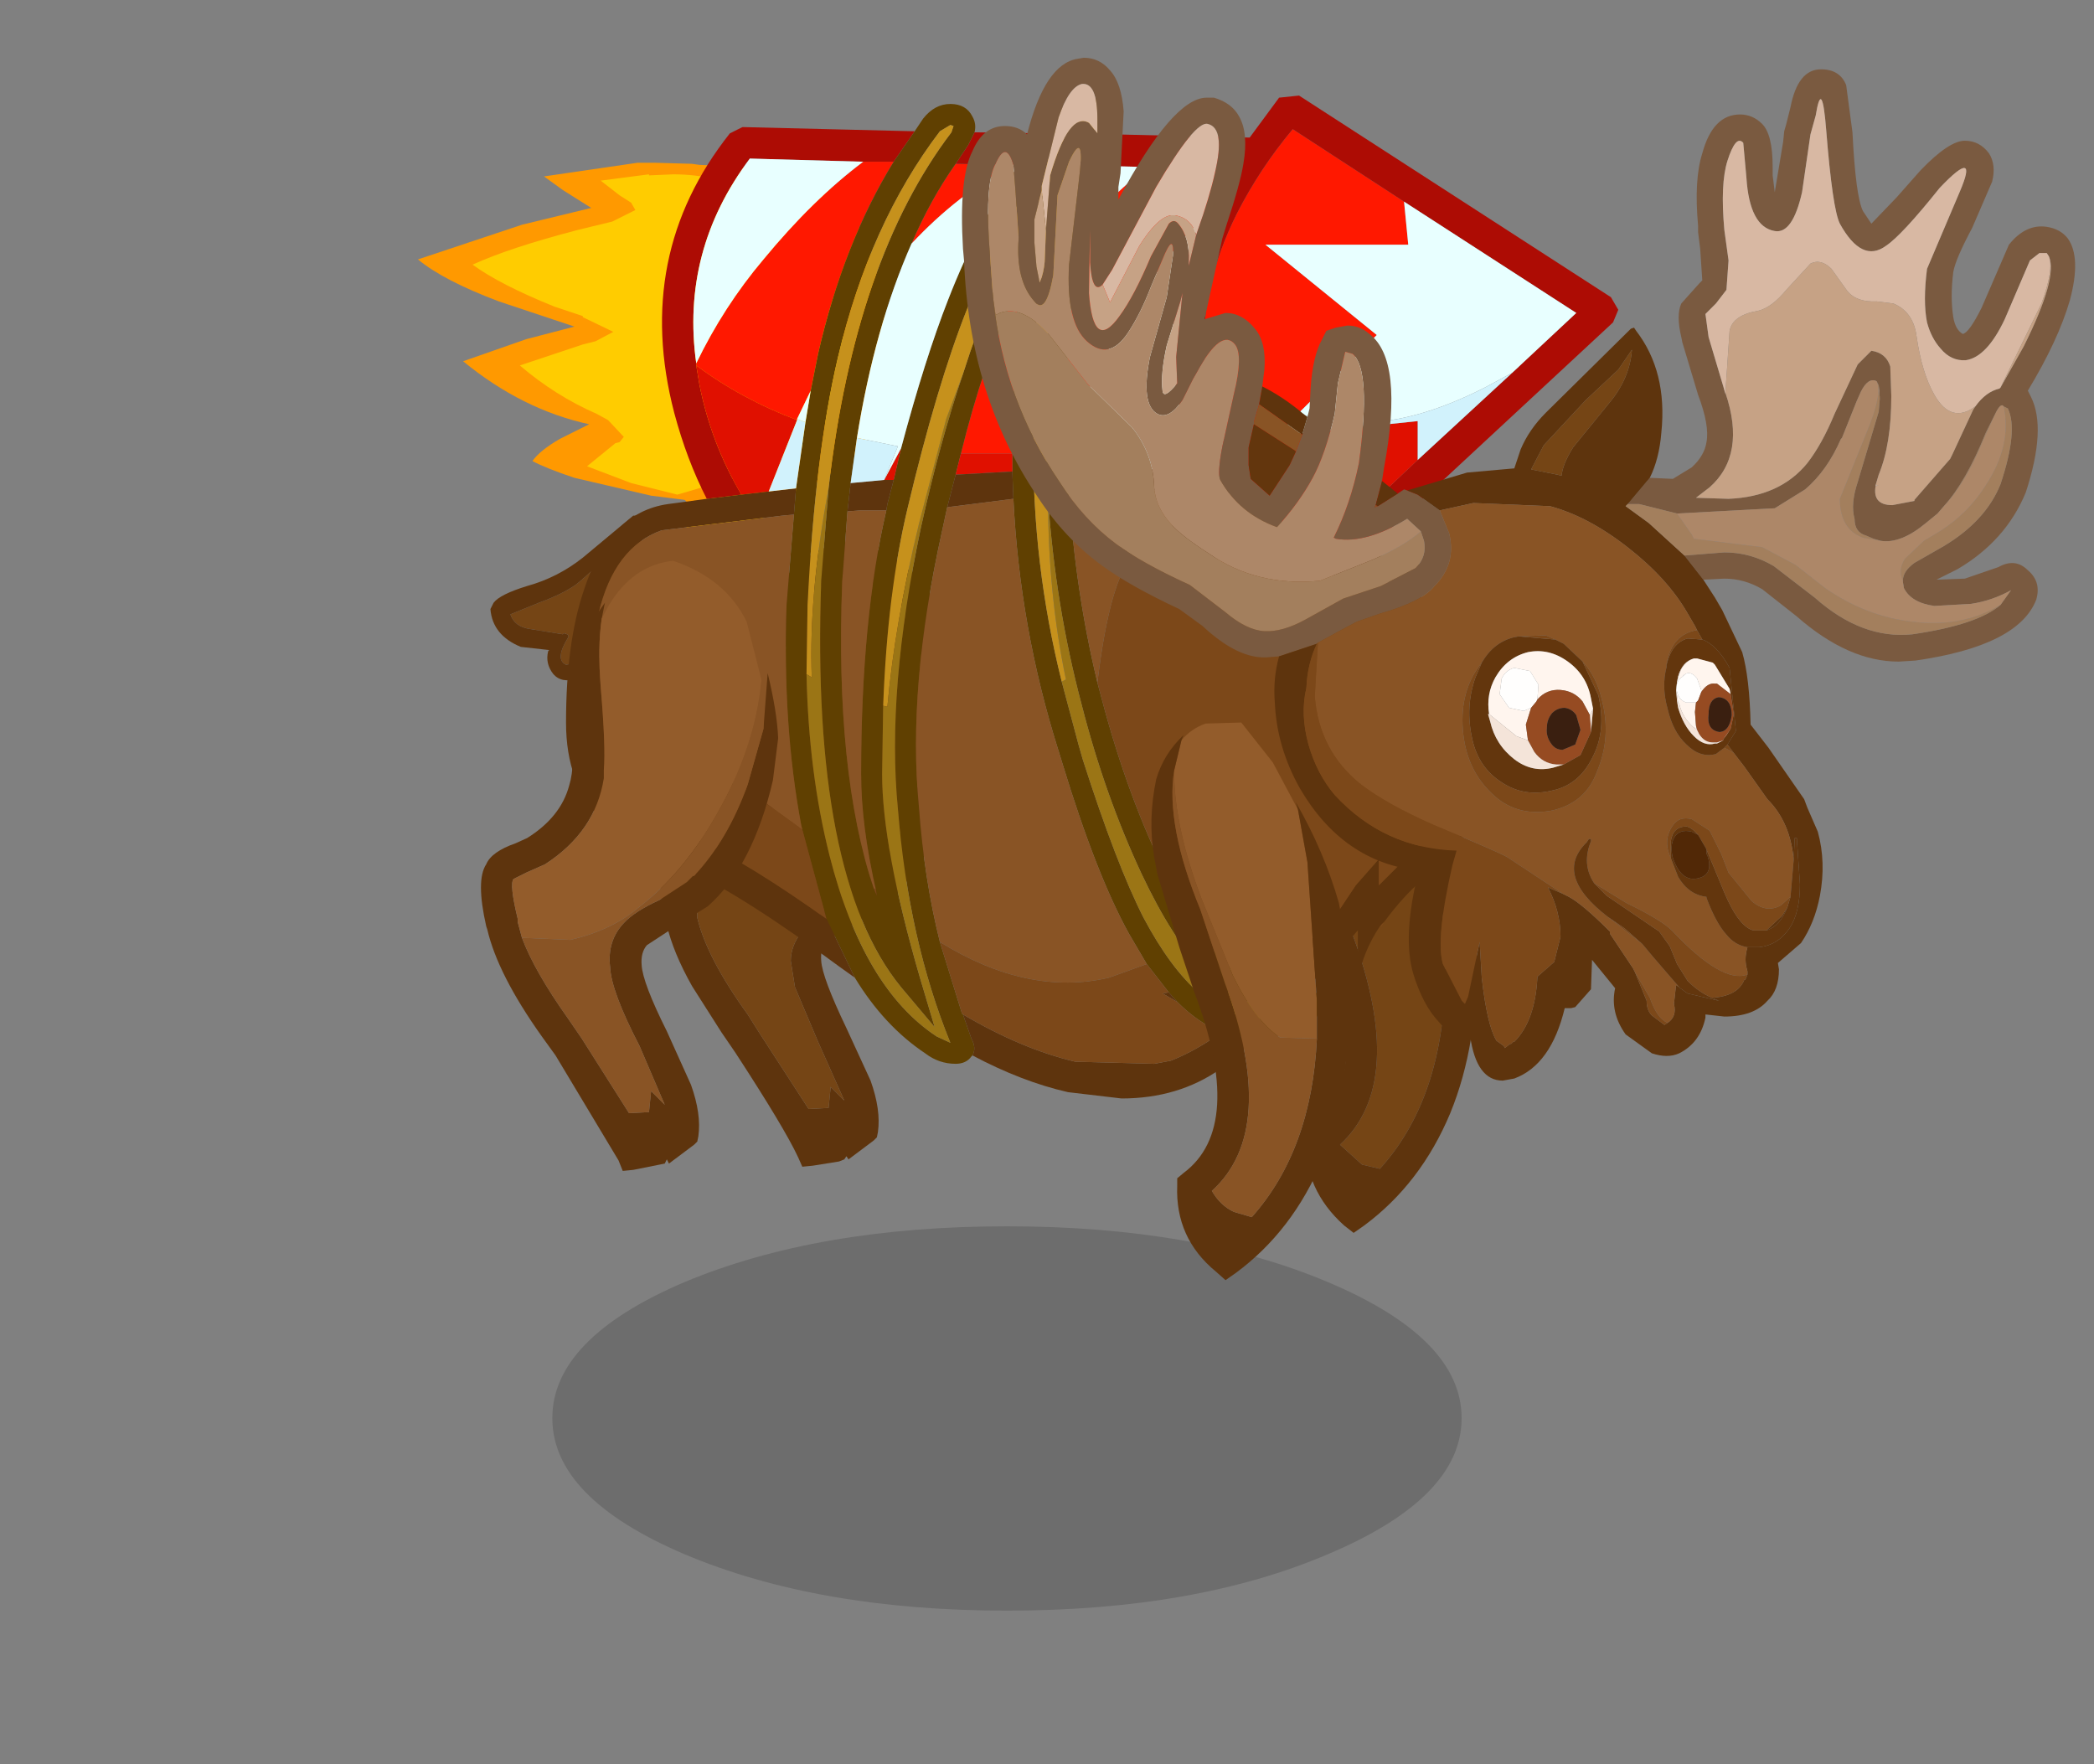 <?xml version="1.0" encoding="UTF-8" standalone="no"?>
<svg xmlns:xlink="http://www.w3.org/1999/xlink" height="84.0px" width="99.7px" xmlns="http://www.w3.org/2000/svg">
  <rect width="100%" height="100%" fill="#808080" stroke="none"/>
  <g transform="matrix(1, 0, 0, 1, 49.85, 67.65)">
    <use height="77.3" transform="matrix(1.0, 0.0, 0.0, 1.0, -34.7, -67.65)" width="84.55" xlink:href="#sprite0"/>
  </g>
  <defs>
    <g id="sprite0" transform="matrix(1, 0, 0, 1, 34.7, 67.65)">
      <use height="30.65" transform="matrix(1.498, 0.0, 0.0, 0.597, -23.552, -9.263)" width="28.9" xlink:href="#sprite1"/>
      <use height="61.55" transform="matrix(1.0, 0.0, 0.0, 1.0, -34.7, -67.65)" width="84.55" xlink:href="#sprite2"/>
    </g>
    <g id="sprite1" transform="matrix(1, 0, 0, 1, 14.45, 15.35)">
      <use height="30.65" transform="matrix(1.0, 0.0, 0.0, 1.0, -14.45, -15.35)" width="28.9" xlink:href="#shape0"/>
    </g>
    <g id="shape0" transform="matrix(1, 0, 0, 1, 14.45, 15.35)">
      <path d="M10.2 -10.9 Q14.45 -6.4 14.45 -0.05 14.45 6.3 10.2 10.8 6.0 15.3 0.0 15.3 -6.0 15.3 -10.25 10.8 -14.45 6.3 -14.45 -0.05 -14.45 -6.4 -10.25 -10.9 -6.0 -15.35 0.0 -15.35 6.0 -15.35 10.2 -10.9" fill="#000000" fill-opacity="0.149" fill-rule="evenodd" stroke="none"/>
    </g>
    <g id="sprite2" transform="matrix(1, 0, 0, 1, 46.1, 32.1)">
      <use height="18.05" transform="matrix(1.0, 0.0, 0.0, 1.0, -41.35, -24.45)" width="22.35" xlink:href="#shape1"/>
      <use height="26.65" transform="matrix(1.0, 0.0, 0.0, 1.0, 0.3, -0.05)" width="8.75" xlink:href="#sprite3"/>
      <use height="29.8" transform="matrix(1.0, 0.0, 0.0, 1.0, -29.8, -6.35)" width="14.2" xlink:href="#sprite4"/>
      <use height="7.9" transform="matrix(1.0, 0.0, 0.0, 1.0, -37.9, -7.6)" width="8.05" xlink:href="#sprite5"/>
      <use height="47.9" transform="matrix(1.0, 0.0, 0.0, 1.0, -34.3, -27.7)" width="50.1" xlink:href="#sprite6"/>
      <use height="26.65" transform="matrix(1.0, 0.0, 0.0, 1.0, -6.45, 2.2)" width="9.4" xlink:href="#sprite7"/>
      <use height="29.05" transform="matrix(1.0, 0.0, 0.0, 1.0, -38.35, -5.4)" width="14.15" xlink:href="#sprite8"/>
      <use height="48.7" transform="matrix(1.0, 0.0, 0.0, 1.0, -15.45, -29.35)" width="53.0" xlink:href="#sprite9"/>
    </g>
    <g id="shape1" transform="matrix(1, 0, 0, 1, 41.35, 24.45)">
      <path d="M-28.3 -24.3 L-27.95 -24.25 -26.0 -24.15 -25.15 -24.1 -24.75 -24.0 Q-21.5 -24.3 -20.0 -20.55 -19.0 -18.1 -19.0 -15.0 L-19.2 -13.0 -20.0 -11.05 -20.7 -10.25 -21.75 -9.5 Q-22.25 -9.15 -22.9 -8.85 L-23.75 -8.6 -24.9 -8.6 -26.15 -8.35 -28.55 -8.2 -28.65 -8.3 -30.25 -8.5 -33.9 -9.35 Q-35.25 -9.8 -35.9 -10.15 -35.55 -10.65 -34.6 -11.2 L-33.2 -11.9 Q-36.4 -12.6 -39.2 -14.9 L-36.2 -15.95 -33.9 -16.55 -37.5 -17.75 Q-40.15 -18.75 -41.35 -19.75 L-36.4 -21.4 -33.1 -22.2 -34.45 -23.05 -35.35 -23.7 -30.9 -24.35 -30.05 -24.35 -28.3 -24.3" fill="#ff9900" fill-rule="evenodd" stroke="none"/>
      <path d="M-22.65 -20.05 Q-21.05 -17.45 -21.05 -15.2 -21.05 -12.6 -22.8 -11.05 -23.6 -10.35 -25.25 -9.65 L-29.0 -8.55 -31.2 -9.1 -33.3 -9.9 -31.95 -11.0 -31.75 -11.05 -31.55 -11.3 -32.3 -12.1 -32.85 -12.4 Q-34.8 -13.25 -36.5 -14.7 L-33.5 -15.7 -32.9 -15.85 -32.05 -16.3 -33.5 -17.0 -33.5 -17.05 -34.85 -17.5 Q-37.45 -18.55 -38.75 -19.5 -37.0 -20.3 -33.75 -21.15 L-32.1 -21.55 -31.8 -21.7 -31.0 -22.1 -31.2 -22.45 -31.75 -22.8 -32.65 -23.5 -30.35 -23.8 -30.35 -23.75 -29.2 -23.8 Q-24.95 -23.8 -22.65 -20.05" fill="#ffcc00" fill-rule="evenodd" stroke="none"/>
      <path d="M-25.0 -8.1 L-24.9 -7.6 -24.4 -7.7 -24.35 -7.65 -26.5 -6.85 -28.65 -6.4 -29.0 -6.45 -29.0 -6.6 -29.3 -6.55 -29.0 -6.75 -27.85 -7.4 -26.3 -8.05 -25.9 -8.1 -25.5 -8.15 -25.35 -8.15 -25.2 -8.1 -25.0 -8.1" fill="#ffcc00" fill-rule="evenodd" stroke="none"/>
    </g>
    <g id="sprite3" transform="matrix(1, 0, 0, 1, 4.35, 13.3)">
      <use height="26.65" transform="matrix(1.0, 0.0, 0.0, 1.0, -4.35, -13.3)" width="8.75" xlink:href="#shape2"/>
    </g>
    <g id="shape2" transform="matrix(1, 0, 0, 1, 4.35, 13.3)">
      <path d="M-2.4 -1.1 L-3.35 -3.9 -4.2 -7.35 Q-4.95 -12.2 -2.4 -13.15 L-0.7 -13.2 0.75 -11.3 Q1.85 -9.75 2.55 -7.3 L2.75 -6.6 3.1 -5.05 2.45 -4.35 Q2.85 -2.3 2.9 0.1 3.1 6.65 -0.2 10.3 L-1.05 10.1 -2.1 9.15 Q1.1 6.2 -1.5 -0.85 L-1.7 -1.4 -2.4 -1.1" fill="#754515" fill-rule="evenodd" stroke="none"/>
      <path d="M-2.4 -1.1 L-1.7 -1.4 -1.5 -0.85 Q1.1 6.2 -2.1 9.15 L-1.05 10.1 -0.2 10.3 Q3.1 6.65 2.9 0.1 2.85 -2.3 2.45 -4.35 L3.1 -5.05 3.7 -5.7 Q4.35 -2.95 4.4 0.05 4.5 4.35 3.15 7.65 1.75 11.0 -0.95 13.0 L-1.45 13.35 -1.9 13.0 Q-3.8 11.3 -3.75 8.85 L-3.75 8.5 -3.45 8.3 Q-0.45 6.05 -2.95 -0.35 L-3.05 -0.8 -2.4 -1.1" fill="#5e340d" fill-rule="evenodd" stroke="none"/>
    </g>
    <g id="sprite4" transform="matrix(1, 0, 0, 1, 7.1, 14.9)">
      <use height="29.8" transform="matrix(1.0, 0.0, 0.0, 1.0, -7.1, -14.9)" width="14.2" xlink:href="#shape3"/>
    </g>
    <g id="shape3" transform="matrix(1, 0, 0, 1, 7.1, 14.9)">
      <path d="M2.3 -14.85 Q5.1 -13.9 6.25 -11.5 7.05 -9.75 7.1 -6.6 L6.8 -3.7 Q5.85 0.4 3.7 2.3 L2.1 3.35 0.8 4.15 Q0.5 4.5 0.55 5.1 0.6 5.9 1.75 8.3 L2.9 10.8 Q3.4 12.2 3.25 13.25 L3.2 13.5 3.05 13.65 1.85 14.55 1.75 14.4 1.65 14.55 1.4 14.65 0.15 14.85 -0.35 14.9 -0.55 14.45 Q-1.2 13.05 -3.55 9.45 L-4.2 8.5 -5.6 6.3 Q-6.5 4.7 -6.8 3.4 L-6.85 3.25 Q-7.35 1.1 -6.9 0.3 L-5.6 -0.65 -5.45 -0.7 -4.9 -0.95 Q-3.3 -1.95 -2.9 -3.45 -2.6 -4.4 -2.75 -6.6 L-2.8 -8.3 Q-2.8 -10.55 -1.65 -12.45 -0.25 -14.7 2.0 -14.85 L2.15 -14.9 2.3 -14.85 M5.6 -6.55 Q5.55 -9.4 4.9 -10.85 4.05 -12.6 1.95 -13.35 0.45 -13.15 -0.5 -11.4 -1.3 -9.95 -1.3 -8.3 L-1.25 -6.7 Q-1.1 -4.15 -1.45 -2.95 -2.0 -1.0 -4.05 0.3 L-5.55 1.0 -5.35 2.9 -5.35 3.05 Q-4.9 4.95 -2.95 7.65 L-2.35 8.6 -0.05 12.15 0.9 12.1 1.0 11.1 1.65 11.75 0.4 8.95 -0.7 6.35 -0.9 5.1 Q-0.9 3.65 1.25 2.35 3.0 1.3 3.65 0.1 4.75 -1.5 5.35 -4.0 L5.6 -6.55" fill="#5e340d" fill-rule="evenodd" stroke="none"/>
      <path d="M5.6 -6.55 L5.35 -4.0 Q4.75 -1.5 3.65 0.1 3.0 1.3 1.25 2.35 -0.9 3.65 -0.9 5.1 L-0.7 6.35 0.4 8.95 1.65 11.75 1.0 11.1 0.9 12.1 -0.05 12.15 -2.35 8.6 -2.95 7.65 Q-4.9 4.95 -5.35 3.05 L-5.35 2.9 -5.55 1.0 -4.05 0.3 Q-2.0 -1.0 -1.45 -2.95 -1.1 -4.15 -1.25 -6.7 L-1.3 -8.3 Q-1.3 -9.95 -0.5 -11.4 0.45 -13.15 1.95 -13.35 4.05 -12.6 4.9 -10.85 5.55 -9.4 5.6 -6.55" fill="#754515" fill-rule="evenodd" stroke="none"/>
    </g>
    <g id="sprite5" transform="matrix(1, 0, 0, 1, 4.0, 3.95)">
      <use height="7.9" transform="matrix(1.0, 0.0, 0.0, 1.0, -4.0, -3.95)" width="8.05" xlink:href="#shape4"/>
    </g>
    <g id="shape4" transform="matrix(1, 0, 0, 1, 4.0, 3.95)">
      <path d="M0.8 2.9 L0.7 2.85 0.15 3.1 -0.4 3.2 Q-0.95 2.95 -0.3 1.9 -0.25 1.8 -0.35 1.75 L-0.5 1.7 -0.55 1.75 -2.1 1.5 Q-2.85 1.4 -3.05 0.8 L-1.7 0.25 Q-0.6 -0.15 0.05 -0.6 0.65 -1.05 3.25 -3.6 L4.05 -3.65 3.2 -2.8 Q3.2 -0.6 1.55 1.85 L0.8 2.9" fill="#754515" fill-rule="evenodd" stroke="none"/>
      <path d="M0.8 2.9 L0.9 3.0 Q0.9 3.65 0.15 3.85 -0.6 4.1 -1.0 3.65 -1.4 3.15 -1.25 2.55 L-1.2 2.5 -2.55 2.35 Q-3.9 1.8 -4.0 0.55 L-3.85 0.25 Q-3.55 -0.15 -2.25 -0.55 -0.8 -0.95 0.4 -1.9 L1.6 -2.9 2.8 -3.9 2.95 -3.9 2.95 -3.75 2.8 -3.45 3.25 -3.75 3.3 -3.7 3.25 -3.6 Q0.65 -1.05 0.05 -0.6 -0.6 -0.15 -1.7 0.25 L-3.05 0.8 Q-2.85 1.4 -2.1 1.5 L-0.55 1.75 -0.5 1.7 -0.35 1.75 Q-0.25 1.8 -0.3 1.9 -0.95 2.95 -0.4 3.2 L0.15 3.1 0.7 2.85 0.8 2.9" fill="#5e340d" fill-rule="evenodd" stroke="none"/>
    </g>
    <g id="sprite6" transform="matrix(1, 0, 0, 1, 25.05, 23.95)">
      <use height="47.9" transform="matrix(1.0, 0.0, 0.0, 1.0, -25.05, -23.95)" width="50.1" xlink:href="#shape5"/>
    </g>
    <g id="shape5" transform="matrix(1, 0, 0, 1, 25.05, 23.95)">
      <path d="M14.85 -18.75 L15.05 -16.7 8.25 -16.7 13.55 -12.4 9.8 -8.65 Q7.35 -9.25 5.4 -10.9 L5.35 -11.4 Q5.15 -14.7 6.9 -18.2 8.0 -20.35 9.55 -22.2 L14.85 -18.75 M2.55 -20.4 L6.45 -20.3 6.15 -19.95 5.15 -17.85 Q2.8 -15.45 0.55 -11.3 L-1.25 -7.5 -1.25 -7.85 Q-1.3 -13.4 -0.3 -17.8 L2.55 -20.4 M-6.5 -20.55 L-3.8 -20.5 Q-6.4 -19.1 -8.6 -16.75 -7.7 -18.85 -6.5 -20.55 M-3.8 -14.05 L-3.7 -14.2 -3.55 -14.3 -3.8 -8.55 -3.8 -7.3 -3.8 -6.75 -6.25 -6.75 Q-5.2 -11.0 -3.8 -14.05 M-18.85 -11.05 Q-17.55 -13.75 -15.65 -16.0 -13.3 -18.85 -10.9 -20.65 L-9.45 -20.65 Q-11.85 -16.75 -13.05 -11.5 L-13.4 -9.75 -14.05 -8.4 -14.05 -8.35 Q-16.7 -9.35 -18.85 -10.95 L-18.85 -11.05" fill="#ff1800" fill-rule="evenodd" stroke="none"/>
      <path d="M20.0 -10.6 L23.05 -13.45 14.85 -18.75 9.55 -22.2 Q8.0 -20.35 6.9 -18.2 5.15 -14.7 5.35 -11.4 L5.4 -10.9 Q5.65 -7.9 7.6 -5.2 L6.9 -5.5 5.4 -5.85 4.45 -8.0 4.25 -8.65 Q3.9 -9.95 3.85 -11.3 3.7 -14.6 5.15 -17.85 L6.15 -19.95 6.45 -20.3 2.55 -20.4 0.45 -20.45 0.6 -20.95 0.75 -21.15 1.15 -21.95 7.5 -21.8 8.9 -23.7 9.85 -23.8 24.7 -14.2 25.05 -13.6 24.8 -13.0 12.9 -1.95 12.8 -1.95 11.45 -2.3 11.15 -2.35 15.5 -6.45 20.0 -10.6 M-18.35 -4.6 Q-19.3 -6.45 -19.9 -8.7 -21.85 -16.2 -17.25 -22.0 L-16.65 -22.3 -8.45 -22.1 -9.45 -20.65 -10.9 -20.65 -16.3 -20.8 Q-19.6 -16.4 -18.85 -11.05 L-18.85 -10.95 -18.7 -10.05 Q-18.15 -7.25 -16.7 -4.8 L-18.35 -4.6 M-5.6 -22.05 L-2.4 -22.0 -3.5 -20.5 -3.8 -20.5 -6.5 -20.55 -5.9 -21.45 -5.6 -22.05 M6.45 -4.85 L7.1 -4.8 8.0 -4.65 8.75 -3.75 6.65 -4.8 6.45 -4.85 M9.1 -3.35 L9.75 -2.7 9.15 -2.8 9.1 -3.35" fill="#ad0c04" fill-rule="evenodd" stroke="none"/>
      <path d="M10.4 18.45 L10.8 19.15 Q11.0 20.3 9.85 20.75 L8.0 21.15 7.75 21.15 6.15 20.8 Q5.05 20.35 4.05 19.35 L3.65 18.9 2.6 17.55 1.75 16.1 Q0.2 13.3 -1.4 8.05 L-1.6 7.4 Q-3.45 1.55 -3.75 -4.6 L-3.8 -5.9 -3.8 -6.75 -3.8 -7.3 -3.8 -8.55 -3.55 -14.3 -3.55 -14.65 -3.8 -14.05 Q-5.2 -11.0 -6.25 -6.75 L-6.5 -5.75 -6.9 -4.2 -7.15 -3.05 Q-8.8 4.4 -8.25 10.05 -8.0 13.5 -7.25 16.5 L-6.2 19.9 -6.15 19.95 -5.75 21.1 Q-5.5 21.55 -5.7 21.9 L-5.75 21.95 Q-6.0 22.3 -6.5 22.3 -7.3 22.3 -7.95 21.8 -9.9 20.5 -11.3 18.2 L-12.65 15.4 -13.8 11.15 -13.85 10.95 Q-14.75 6.15 -14.55 0.45 L-14.2 -3.85 -14.1 -5.1 -13.65 -8.25 -13.4 -9.75 -13.05 -11.5 Q-11.85 -16.75 -9.45 -20.65 L-8.45 -22.1 -8.05 -22.7 Q-7.5 -23.4 -6.75 -23.4 -6.0 -23.4 -5.7 -22.8 -5.5 -22.45 -5.6 -22.05 L-5.9 -21.45 -6.5 -20.55 Q-7.7 -18.85 -8.6 -16.75 -10.35 -12.8 -11.2 -7.5 L-11.5 -5.35 -11.65 -4.0 -11.9 -0.65 Q-12.25 8.4 -10.4 13.95 L-10.25 14.3 -10.3 14.0 Q-11.0 10.95 -11.0 8.5 -11.0 1.1 -9.8 -4.05 L-9.75 -4.35 -9.45 -5.5 -9.1 -7.0 Q-7.95 -11.3 -6.85 -14.1 -5.45 -17.7 -3.5 -20.5 L-2.4 -22.0 -1.4 -23.25 Q-0.75 -23.9 0.05 -23.65 0.65 -23.65 0.95 -23.25 1.2 -22.85 1.1 -22.45 L1.15 -21.95 0.75 -21.15 0.6 -20.95 0.45 -20.45 Q0.0 -19.2 -0.3 -17.8 -1.3 -13.4 -1.25 -7.85 L-1.25 -7.5 -1.2 -7.1 -1.15 -6.05 -1.1 -4.9 Q-0.8 -0.2 0.25 4.15 L0.45 4.9 Q1.7 9.65 3.6 13.45 5.05 16.35 6.45 17.6 L7.5 18.3 8.4 18.5 9.2 18.3 10.25 18.35 10.4 18.45 M-2.1 -4.6 L-2.25 -7.9 Q-2.35 -15.75 -0.3 -21.35 L-0.25 -21.55 0.05 -21.85 0.15 -22.3 0.1 -22.45 0.15 -22.55 -0.05 -22.55 -0.2 -22.7 -0.35 -22.7 -0.65 -22.55 Q-3.85 -19.0 -5.95 -13.65 -7.4 -10.0 -8.8 -4.1 -9.75 -0.1 -9.95 5.25 L-10.0 8.5 Q-10.0 12.0 -8.2 18.2 L-7.5 20.55 -9.1 18.65 Q-13.4 13.4 -12.9 -0.7 L-12.55 -5.1 Q-11.3 -16.0 -6.7 -22.05 L-6.6 -22.35 -6.75 -22.4 -7.25 -22.1 Q-10.6 -17.7 -12.1 -11.35 -13.2 -6.7 -13.55 0.45 L-13.6 3.75 Q-13.5 8.45 -12.5 12.4 -10.9 18.7 -7.4 21.0 L-6.75 21.3 Q-8.75 16.4 -9.25 10.15 -9.8 4.55 -8.15 -3.25 -7.25 -7.3 -6.15 -10.55 -4.8 -14.8 -3.1 -17.75 L-1.6 -20.4 -2.2 -17.4 Q-2.7 -14.9 -2.8 -8.55 L-2.8 -7.3 Q-2.85 -1.5 -1.45 4.1 L-0.65 7.1 -0.45 7.8 Q1.15 12.8 2.45 15.35 5.0 20.15 8.0 20.15 L9.5 19.85 Q9.85 19.7 9.85 19.35 9.8 19.15 9.6 19.25 L8.4 19.5 Q5.3 19.5 2.35 13.25 0.6 9.5 -0.5 5.2 -1.75 0.5 -2.1 -4.6" fill="#604001" fill-rule="evenodd" stroke="none"/>
      <path d="M-9.95 5.25 Q-9.75 -0.1 -8.8 -4.1 -7.4 -10.0 -5.95 -13.65 -3.85 -19.0 -0.65 -22.55 L-0.35 -22.7 -0.2 -22.7 -0.05 -22.55 0.15 -22.55 0.1 -22.45 0.15 -22.3 0.05 -21.85 -0.25 -21.55 -0.3 -21.35 Q-2.35 -15.75 -2.25 -7.9 L-2.1 -4.6 Q-2.1 -0.05 -1.25 4.0 L-1.45 4.1 Q-2.85 -1.5 -2.8 -7.3 L-2.8 -8.55 Q-2.7 -14.9 -2.2 -17.4 L-1.6 -20.4 -3.1 -17.75 Q-4.8 -14.8 -6.15 -10.55 L-6.95 -8.4 -8.25 -3.4 Q-9.4 1.35 -9.75 5.3 L-9.95 5.25 M-13.6 3.75 L-13.55 0.45 Q-13.2 -6.7 -12.1 -11.35 -10.6 -17.7 -7.25 -22.1 L-6.75 -22.4 -6.6 -22.35 -6.7 -22.05 Q-11.3 -16.0 -12.55 -5.1 -13.5 -0.05 -13.35 3.9 L-13.6 3.75" fill="#c6911c" fill-rule="evenodd" stroke="none"/>
      <path d="M9.8 -8.65 L9.75 -8.6 8.75 -7.6 15.5 -8.3 15.5 -6.45 11.15 -2.35 9.75 -2.7 9.1 -3.35 9.05 -3.5 8.9 -3.6 8.75 -3.75 8.0 -4.65 9.5 -4.05 9.55 -4.1 7.6 -5.2 Q5.65 -7.9 5.4 -10.9 7.35 -9.25 9.8 -8.65 M4.45 -8.0 L5.4 -5.85 3.8 -6.0 4.45 -8.0 M-9.9 -5.5 L-9.1 -7.0 -9.45 -5.5 -9.9 -5.5 M-6.25 -6.75 L-3.8 -6.75 -3.8 -5.9 -6.5 -5.75 -6.25 -6.75 M-18.85 -10.95 Q-16.7 -9.35 -14.05 -8.35 L-15.4 -4.95 -16.7 -4.8 Q-18.15 -7.25 -18.7 -10.05 L-18.85 -10.95" fill="#e01000" fill-rule="evenodd" stroke="none"/>
      <path d="M12.9 -1.95 L13.7 -1.9 15.9 -1.4 15.55 -0.75 15.5 -0.65 Q13.4 -0.4 8.95 -1.5 L2.4 -2.05 2.0 -1.95 0.7 -1.35 Q1.1 -2.25 1.65 -2.6 3.05 -3.6 6.05 -3.35 L6.25 -3.35 9.15 -2.8 9.75 -2.7 11.15 -2.35 11.45 -2.3 12.8 -1.95 12.9 -1.95 M17.5 11.55 Q17.8 11.6 18.05 11.8 L17.65 12.3 17.6 12.35 17.35 12.65 Q15.75 13.05 13.9 15.55 L13.75 15.7 13.7 15.75 Q12.9 16.95 12.65 18.3 L12.65 15.95 12.6 16.0 10.8 18.1 10.4 18.45 10.25 18.35 9.2 18.3 8.4 18.5 7.5 18.3 6.45 17.6 7.2 17.0 Q8.9 15.6 10.15 13.65 L9.35 17.05 9.3 17.5 11.65 15.15 12.55 13.8 13.65 12.55 13.65 13.8 15.1 12.35 Q15.9 11.65 16.5 11.5 L17.5 11.55 M7.75 21.15 L6.1 22.55 Q4.1 23.95 1.4 23.95 L-1.15 23.65 Q-3.35 23.15 -5.7 21.9 -5.5 21.55 -5.75 21.1 L-6.15 19.95 Q-3.35 21.6 -0.8 22.2 L2.95 22.3 3.75 22.15 Q5.0 21.65 6.15 20.8 L7.75 21.15 M-11.3 18.2 L-12.0 17.7 Q-16.6 14.3 -19.3 13.05 -22.35 11.65 -23.35 10.65 -25.05 9.0 -25.05 6.05 -25.05 2.25 -24.2 -0.25 -23.0 -3.95 -20.2 -4.35 L-18.35 -4.6 -16.7 -4.8 -15.4 -4.95 -14.1 -5.1 -14.2 -3.85 -14.75 -3.8 -20.5 -3.1 Q-22.75 -2.3 -23.5 0.85 L-23.65 1.7 Q-24.5 5.85 -23.25 8.2 -22.8 9.4 -21.6 10.2 -20.85 10.75 -18.65 11.7 -16.3 12.8 -12.65 15.4 L-11.3 18.2 M5.4 -5.85 L6.9 -5.5 7.6 -5.2 9.55 -4.1 9.5 -4.05 8.0 -4.65 7.1 -4.8 6.45 -4.85 4.85 -5.0 4.65 -5.05 -1.1 -4.9 -1.15 -6.05 3.8 -6.0 5.4 -5.85 M-3.75 -4.6 L-6.9 -4.2 -6.5 -5.75 -3.8 -5.9 -3.75 -4.6 M4.05 19.35 L3.35 18.95 3.65 18.9 4.05 19.35 M-11.65 -4.0 L-11.5 -5.35 -9.9 -5.5 -9.45 -5.5 -9.75 -4.35 -9.8 -4.05 -11.05 -4.05 -11.65 -4.0" fill="#5e340d" fill-rule="evenodd" stroke="none"/>
      <path d="M6.05 -3.35 Q3.05 -3.6 1.65 -2.6 1.1 -2.25 0.7 -1.35 L2.0 -1.95 Q0.85 -0.85 0.25 4.15 -0.8 -0.2 -1.1 -4.9 L4.65 -5.05 4.85 -5.0 6.05 -3.35 M2.6 17.55 L0.8 18.2 Q-3.05 19.1 -7.25 16.5 -8.0 13.5 -8.25 10.05 -8.8 4.4 -7.15 -3.05 L-6.9 -4.2 -3.75 -4.6 Q-3.45 1.55 -1.6 7.4 L-1.4 8.05 Q0.2 13.3 1.75 16.1 L2.6 17.55 M-14.2 -3.85 L-14.55 0.45 Q-14.75 6.15 -13.85 10.95 L-13.8 11.15 -15.8 9.7 -19.8 7.3 Q-22.2 5.8 -23.05 4.1 -23.5 3.25 -23.65 1.7 L-23.5 0.85 Q-22.75 -2.3 -20.5 -3.1 L-14.75 -3.8 -14.2 -3.85 M-11.65 -4.0 L-11.05 -4.05 -9.8 -4.05 Q-11.0 1.1 -11.0 8.5 -11.0 10.95 -10.3 14.0 L-10.4 13.95 Q-12.25 8.4 -11.9 -0.65 L-11.65 -4.0" fill="#895425" fill-rule="evenodd" stroke="none"/>
      <path d="M15.55 -0.75 L17.5 11.55 16.5 11.5 Q15.9 11.65 15.1 12.35 L13.65 13.8 13.65 12.55 12.55 13.8 11.65 15.15 9.3 17.5 9.35 17.05 10.15 13.65 Q8.9 15.6 7.2 17.0 L6.45 17.6 Q5.05 16.35 3.6 13.45 1.7 9.65 0.45 4.9 L0.25 4.15 Q0.85 -0.85 2.0 -1.95 L2.4 -2.05 8.95 -1.5 Q13.4 -0.4 15.5 -0.65 L15.55 -0.75 M17.65 12.3 L17.65 12.4 17.6 12.35 17.65 12.3 M13.9 15.55 L13.75 15.8 13.75 15.7 13.9 15.55 M4.85 -5.0 L6.45 -4.85 6.65 -4.8 8.75 -3.75 8.9 -3.6 9.05 -3.5 9.1 -3.35 9.15 -2.8 6.25 -3.35 6.05 -3.35 4.85 -5.0 M-7.25 16.5 Q-3.05 19.1 0.8 18.2 L2.6 17.55 3.65 18.9 3.35 18.95 4.05 19.35 Q5.05 20.35 6.15 20.8 5.0 21.65 3.75 22.15 L2.95 22.3 -0.8 22.2 Q-3.35 21.6 -6.15 19.95 L-6.2 19.9 -7.25 16.5 M-13.8 11.15 L-12.65 15.4 Q-16.3 12.8 -18.65 11.7 -20.85 10.75 -21.6 10.2 -22.8 9.4 -23.25 8.2 -24.5 5.85 -23.65 1.7 -23.5 3.25 -23.05 4.1 -22.2 5.8 -19.8 7.3 L-15.8 9.7 -13.8 11.15 M-10.4 13.95 L-10.3 14.0 -10.25 14.3 -10.4 13.95" fill="#7c4819" fill-rule="evenodd" stroke="none"/>
      <path d="M-9.95 5.25 L-9.75 5.3 Q-9.4 1.35 -8.25 -3.4 L-6.95 -8.4 -6.15 -10.55 Q-7.25 -7.3 -8.15 -3.25 -9.8 4.55 -9.25 10.15 -8.75 16.4 -6.75 21.3 L-7.4 21.0 Q-10.9 18.7 -12.5 12.4 -13.5 8.45 -13.6 3.75 L-13.35 3.9 Q-13.5 -0.05 -12.55 -5.1 L-12.9 -0.7 Q-13.4 13.4 -9.1 18.65 L-7.5 20.55 -8.2 18.2 Q-10.0 12.0 -10.0 8.5 L-9.95 5.25 M-1.45 4.1 L-1.25 4.0 Q-2.1 -0.05 -2.1 -4.6 -1.75 0.5 -0.5 5.2 0.6 9.5 2.35 13.25 5.3 19.5 8.4 19.5 L9.6 19.25 Q9.8 19.15 9.85 19.35 9.85 19.7 9.5 19.85 L8.0 20.15 Q5.0 20.15 2.45 15.35 1.15 12.8 -0.45 7.8 L-0.65 7.1 -1.45 4.1" fill="#9b7515" fill-rule="evenodd" stroke="none"/>
      <path d="M9.8 -8.65 L13.55 -12.4 8.25 -16.7 15.05 -16.7 14.85 -18.75 23.05 -13.45 20.0 -10.6 18.7 -9.9 Q15.35 -8.2 12.8 -8.25 L9.75 -8.6 9.8 -8.65 M0.45 -20.45 L2.55 -20.4 -0.3 -17.8 Q0.0 -19.2 0.45 -20.45 M5.15 -17.85 Q3.7 -14.6 3.85 -11.3 3.9 -9.95 4.25 -8.65 L1.25 -7.65 -1.2 -7.1 -1.25 -7.5 0.55 -11.3 Q2.8 -15.45 5.15 -17.85 M-3.8 -20.5 L-3.5 -20.5 Q-5.45 -17.7 -6.85 -14.1 -7.95 -11.3 -9.1 -7.0 L-9.9 -5.5 -9.25 -7.1 -11.2 -7.5 Q-10.35 -12.8 -8.6 -16.75 -6.4 -19.1 -3.8 -20.5 M-3.55 -14.3 L-3.7 -14.2 -3.8 -14.05 -3.55 -14.65 -3.55 -14.3 M-18.85 -11.05 Q-19.6 -16.4 -16.3 -20.8 L-10.9 -20.65 Q-13.3 -18.85 -15.65 -16.0 -17.55 -13.75 -18.85 -11.05 M-13.4 -9.75 L-13.65 -8.25 -14.05 -8.4 -13.4 -9.75" fill="#e8ffff" fill-rule="evenodd" stroke="none"/>
      <path d="M9.75 -8.6 L12.8 -8.25 Q15.35 -8.2 18.7 -9.9 L20.0 -10.6 15.5 -6.45 15.5 -8.3 8.75 -7.6 9.75 -8.6 M4.25 -8.65 L4.45 -8.0 3.8 -6.0 -1.15 -6.05 -1.2 -7.1 1.25 -7.65 4.25 -8.65 M-11.2 -7.5 L-9.25 -7.1 -9.9 -5.5 -11.5 -5.35 -11.2 -7.5 M-13.65 -8.25 L-14.1 -5.1 -15.4 -4.95 -14.05 -8.35 -14.05 -8.4 -13.65 -8.25" fill="#d1f2fc" fill-rule="evenodd" stroke="none"/>
    </g>
    <g id="sprite7" transform="matrix(1, 0, 0, 1, 4.7, 13.3)">
      <use height="26.65" transform="matrix(1.0, 0.0, 0.0, 1.0, -4.7, -13.3)" width="9.4" xlink:href="#shape6"/>
    </g>
    <g id="shape6" transform="matrix(1, 0, 0, 1, 4.7, 13.3)">
      <path d="M2.3 -9.05 L2.75 -6.55 3.2 0.05 3.2 1.85 1.45 1.8 Q0.25 1.0 -0.8 -1.15 L-2.25 -4.7 Q-3.6 -8.2 -3.6 -10.9 L-3.25 -12.35 Q-2.8 -12.9 -2.1 -13.15 L-0.4 -13.2 1.1 -11.3 2.3 -9.05" fill="#935c2b" fill-rule="evenodd" stroke="none"/>
      <path d="M2.3 -9.05 L2.2 -9.4 Q3.55 -7.05 4.25 -4.6 4.65 -2.5 4.7 0.0 4.8 4.3 3.45 7.65 2.05 11.0 -0.65 13.0 L-1.15 13.35 -1.6 12.95 Q-3.55 11.35 -3.45 8.85 L-3.45 8.5 -3.15 8.25 Q-0.2 6.05 -2.65 -0.4 L-3.35 -2.5 -4.4 -6.0 -4.55 -6.8 Q-4.85 -8.6 -4.45 -10.5 -4.1 -11.7 -3.15 -12.6 L-3.25 -12.35 -3.6 -10.9 Q-4.0 -8.3 -2.35 -4.3 L-1.2 -0.85 Q1.4 6.2 -1.8 9.1 -1.4 9.8 -0.75 10.1 L0.1 10.35 Q2.95 7.15 3.2 1.85 L3.2 0.05 2.75 -6.55 2.3 -9.05" fill="#5e340d" fill-rule="evenodd" stroke="none"/>
      <path d="M3.2 1.85 Q2.95 7.15 0.1 10.35 L-0.75 10.1 Q-1.4 9.8 -1.8 9.1 1.4 6.2 -1.2 -0.85 L-2.35 -4.3 Q-4.0 -8.3 -3.6 -10.9 -3.6 -8.2 -2.25 -4.7 L-0.8 -1.15 Q0.25 1.0 1.45 1.8 L3.2 1.85" fill="#895425" fill-rule="evenodd" stroke="none"/>
    </g>
    <g id="sprite8" transform="matrix(1, 0, 0, 1, 7.05, 14.5)">
      <use height="29.05" transform="matrix(1.0, 0.0, 0.0, 1.0, -7.05, -14.5)" width="14.15" xlink:href="#shape7"/>
    </g>
    <g id="shape7" transform="matrix(1, 0, 0, 1, 7.05, 14.5)">
      <path d="M-5.1 3.45 Q-4.5 5.05 -2.9 7.3 L-2.25 8.25 0.0 11.8 0.95 11.75 1.05 10.75 1.7 11.4 0.5 8.6 Q-0.85 6.0 -0.9 4.85 -1.05 3.6 -0.25 2.75 0.25 2.2 1.45 1.65 L2.75 0.8 3.05 0.5 3.1 0.5 Q4.7 -1.2 5.65 -3.85 L6.4 -6.5 6.6 -9.15 Q7.05 -7.3 7.1 -6.05 L6.85 -4.05 Q5.9 0.05 3.75 1.95 L2.15 2.95 0.85 3.8 Q0.55 4.15 0.6 4.75 0.65 5.6 1.8 7.9 L2.95 10.45 Q3.45 11.85 3.3 12.9 L3.25 13.15 3.1 13.3 1.9 14.2 1.8 14.0 1.7 14.2 1.45 14.25 0.2 14.5 -0.3 14.55 -0.5 14.05 -3.5 9.05 -4.15 8.15 Q-6.25 5.2 -6.75 3.05 L-6.8 2.9 Q-7.3 0.7 -6.8 -0.05 -6.55 -0.65 -5.4 -1.05 L-4.85 -1.3 Q-3.25 -2.3 -2.85 -3.8 -2.55 -4.75 -2.7 -7.0 L-2.7 -7.95 -2.35 -10.05 Q-2.1 -11.2 -1.15 -12.5 L-1.3 -11.75 Q-1.5 -10.4 -1.35 -8.5 -1.1 -5.55 -1.2 -4.55 L-1.2 -4.15 Q-1.6 -1.6 -4.0 -0.05 L-4.9 0.35 -5.5 0.65 Q-5.7 0.9 -5.3 2.55 L-5.3 2.7 -5.1 3.45" fill="#5e340d" fill-rule="evenodd" stroke="none"/>
      <path d="M6.3 -8.75 Q6.0 -5.7 4.3 -2.65 2.65 0.35 0.4 2.05 -0.85 3.1 -2.8 3.55 L-5.1 3.45 -5.3 2.7 -5.3 2.55 Q-5.7 0.9 -5.5 0.65 L-4.9 0.35 -4.0 -0.05 Q-1.6 -1.6 -1.2 -4.15 L-1.2 -4.55 Q-1.1 -5.55 -1.35 -8.5 -1.5 -10.4 -1.3 -11.75 L-0.95 -12.4 Q0.2 -14.3 2.1 -14.5 4.6 -13.65 5.6 -11.6 L6.3 -8.85 6.3 -8.75" fill="#935c2b" fill-rule="evenodd" stroke="none"/>
      <path d="M6.3 -8.75 L6.4 -6.95 6.4 -6.5 5.65 -3.85 Q4.7 -1.2 3.1 0.5 L3.05 0.5 2.75 0.8 1.45 1.65 Q0.25 2.2 -0.25 2.75 -1.05 3.6 -0.9 4.85 -0.85 6.0 0.5 8.6 L1.7 11.4 1.05 10.75 0.95 11.75 0.0 11.8 -2.25 8.25 -2.9 7.3 Q-4.5 5.05 -5.1 3.45 L-2.8 3.55 Q-0.85 3.1 0.4 2.05 2.65 0.35 4.3 -2.65 6.0 -5.7 6.3 -8.75" fill="#895425" fill-rule="evenodd" stroke="none"/>
    </g>
    <g id="sprite9" transform="matrix(1, 0, 0, 1, 26.5, 24.35)">
      <use height="48.7" transform="matrix(1.0, 0.0, 0.0, 1.0, -26.5, -24.35)" width="53.0" xlink:href="#shape8"/>
    </g>
    <g id="shape8" transform="matrix(1, 0, 0, 1, 26.5, 24.35)">
      <path d="M6.25 -4.35 L7.35 -4.3 8.25 -4.85 Q8.85 -5.4 8.95 -6.05 9.1 -6.85 8.55 -8.3 L7.8 -10.8 7.75 -11.05 Q7.5 -12.1 7.75 -12.65 L8.6 -13.6 8.75 -13.75 8.65 -15.25 8.55 -16.05 8.55 -16.35 Q8.35 -18.55 8.75 -19.8 9.25 -21.65 10.55 -21.65 11.15 -21.65 11.6 -21.2 12.1 -20.7 12.1 -19.15 L12.1 -18.75 12.2 -17.95 12.6 -20.35 12.65 -20.85 12.75 -21.2 12.95 -22.0 Q13.3 -23.8 14.4 -23.8 15.3 -23.8 15.6 -23.05 L15.9 -20.8 Q16.05 -17.75 16.4 -17.05 L16.8 -16.45 18.0 -17.7 19.15 -19.0 Q20.5 -20.4 21.25 -20.4 21.95 -20.4 22.4 -19.8 22.75 -19.25 22.55 -18.45 L21.6 -16.25 Q20.8 -14.75 20.7 -14.15 20.55 -12.95 20.7 -12.0 20.8 -11.4 21.15 -11.2 21.45 -11.25 22.05 -12.45 L23.35 -15.45 Q24.15 -16.45 25.15 -16.3 25.8 -16.2 26.15 -15.75 26.8 -14.85 26.25 -12.8 25.7 -10.9 24.25 -8.5 L24.4 -8.2 Q25.15 -6.7 24.15 -3.65 23.2 -1.35 20.9 0.0 L19.9 0.5 21.25 0.45 22.85 -0.1 Q23.65 -0.55 24.25 0.05 24.9 0.6 24.65 1.45 23.8 3.65 18.9 4.35 L18.1 4.4 Q15.7 4.4 13.25 2.25 L11.6 0.95 Q10.75 0.45 9.8 0.45 L8.8 0.5 7.9 -0.65 9.8 -0.8 Q11.05 -0.8 12.15 -0.15 L14.1 1.35 Q16.35 3.35 18.75 3.1 21.85 2.65 22.95 1.7 L23.45 1.0 Q22.55 1.5 21.55 1.65 L19.8 1.75 Q18.7 1.6 18.35 0.9 L18.3 0.6 18.3 0.55 Q18.3 0.1 18.85 -0.3 L20.25 -1.1 Q22.25 -2.3 22.95 -4.05 23.8 -6.6 23.3 -7.65 L23.1 -7.75 23.05 -7.8 Q22.9 -7.85 22.65 -7.3 L22.25 -6.5 Q21.3 -4.15 20.25 -3.0 L19.95 -2.65 19.4 -2.2 Q18.2 -1.2 17.25 -1.35 L16.9 -1.45 16.55 -1.6 Q16.0 -1.75 16.0 -2.4 15.8 -3.1 16.15 -4.15 L17.15 -7.5 17.2 -8.1 17.2 -8.15 17.15 -8.75 17.05 -8.95 Q16.65 -9.15 16.3 -8.45 L16.1 -8.0 15.5 -6.5 15.4 -6.25 15.35 -6.2 Q14.7 -4.7 13.65 -3.8 L12.2 -2.9 7.55 -2.65 5.75 -3.1 5.7 -3.1 5.2 -3.1 6.25 -4.35 M-11.4 4.15 L-12.0 4.2 -12.2 4.2 Q-13.5 4.15 -15.05 2.7 L-16.15 1.9 Q-18.5 0.8 -19.8 -0.15 -21.6 -1.45 -22.9 -3.45 -26.15 -8.25 -26.4 -14.7 L-26.45 -15.25 Q-26.65 -18.65 -26.0 -19.9 -25.5 -21.1 -24.45 -21.1 -23.8 -21.1 -23.4 -20.7 -22.55 -24.05 -21.0 -24.3 L-20.7 -24.35 Q-19.95 -24.35 -19.45 -23.75 -18.9 -23.15 -18.8 -21.8 L-18.95 -18.85 -19.05 -18.2 -19.05 -17.6 Q-16.45 -22.45 -14.85 -22.45 L-14.5 -22.45 Q-13.65 -22.2 -13.3 -21.55 -12.85 -20.75 -13.1 -19.3 -13.25 -18.35 -13.9 -16.4 L-14.1 -15.75 -14.95 -11.9 -13.95 -12.2 Q-13.15 -12.2 -12.55 -11.45 -12.0 -10.8 -12.1 -9.5 L-12.2 -8.7 -12.35 -7.85 -12.6 -7.0 -12.6 -6.9 -12.85 -5.8 -12.85 -4.95 -12.75 -4.3 -11.85 -3.5 -10.9 -4.95 -10.6 -5.6 -10.3 -6.4 -10.05 -7.25 -9.95 -7.65 -9.9 -8.6 Q-9.8 -10.15 -9.35 -10.95 L-9.15 -11.35 -8.7 -11.5 -8.15 -11.6 Q-7.55 -11.6 -7.1 -11.2 -5.45 -9.95 -6.4 -4.85 L-6.5 -4.2 -6.8 -3.05 -6.85 -2.95 -6.7 -3.0 -5.75 -3.6 -5.45 -3.8 -5.3 -3.75 -4.8 -3.55 -3.75 -2.8 -3.3 -1.7 Q-2.95 -0.25 -4.0 0.8 -4.6 1.55 -6.55 2.1 L-7.7 2.5 -8.45 2.9 -9.55 3.5 -9.6 3.55 -11.4 4.15 M25.25 -14.9 L25.15 -15.05 24.8 -15.05 24.35 -14.7 24.05 -14.0 23.15 -11.9 Q22.3 -10.1 21.3 -9.95 20.6 -9.9 20.1 -10.5 19.65 -11.0 19.45 -11.75 19.25 -12.75 19.45 -14.3 L21.0 -17.95 Q21.95 -20.15 20.05 -18.15 18.25 -15.9 17.5 -15.4 16.35 -14.55 15.3 -16.45 14.95 -17.15 14.65 -20.9 14.45 -23.45 14.15 -21.6 L13.9 -20.7 13.5 -17.95 Q13.05 -15.95 12.2 -16.1 11.0 -16.3 10.85 -18.65 L10.7 -20.3 Q10.35 -20.7 9.95 -19.45 9.6 -18.35 9.8 -16.15 L10.0 -14.7 9.9 -13.3 9.4 -12.65 8.9 -12.15 9.05 -11.05 9.75 -8.7 9.85 -8.35 9.85 -8.4 Q10.85 -5.45 9.1 -3.9 L8.45 -3.4 10.0 -3.35 Q12.45 -3.45 13.75 -5.05 14.45 -5.95 15.05 -7.4 L16.15 -9.75 16.8 -10.4 Q17.5 -10.3 17.7 -9.65 L17.75 -8.25 Q17.75 -5.95 17.15 -4.5 L17.0 -4.0 17.0 -3.95 Q16.85 -3.05 17.8 -3.05 L18.85 -3.25 18.85 -3.3 20.55 -5.25 20.65 -5.45 21.65 -7.6 21.75 -7.75 Q22.25 -8.45 22.9 -8.6 L22.95 -8.65 24.05 -10.6 Q25.7 -13.9 25.25 -14.9 M-22.5 -16.15 L-22.3 -18.75 Q-21.4 -21.8 -20.45 -21.25 L-20.05 -20.75 -20.05 -21.15 -20.05 -21.2 -20.05 -21.4 Q-20.05 -23.2 -20.8 -23.1 -21.4 -22.95 -21.9 -21.5 L-22.7 -18.25 -22.7 -18.05 -23.05 -16.65 -23.05 -15.55 -22.95 -14.4 -22.8 -13.65 -22.7 -13.9 Q-22.55 -14.4 -22.55 -14.9 L-22.5 -16.15 M-4.65 -1.8 L-5.3 -2.4 Q-7.25 -1.2 -8.7 -1.45 L-8.8 -1.5 Q-8.0 -3.1 -7.6 -5.05 -7.0 -9.5 -7.9 -10.25 L-8.25 -10.35 -8.6 -8.85 -8.75 -7.4 Q-9.2 -5.45 -9.8 -4.35 -10.45 -3.15 -11.5 -2.0 -13.3 -2.65 -14.2 -4.25 -14.35 -4.55 -14.1 -5.85 L-13.55 -8.35 Q-13.1 -10.2 -13.5 -10.7 -14.15 -11.5 -15.3 -9.4 L-15.5 -9.05 -16.0 -8.05 Q-16.65 -7.1 -17.2 -7.4 -18.0 -7.85 -17.55 -10.1 L-16.75 -12.95 -16.45 -14.95 Q-16.4 -16.1 -16.95 -14.75 L-17.5 -13.45 Q-18.0 -12.15 -18.6 -11.25 -19.5 -9.9 -20.55 -10.85 -21.55 -11.75 -21.4 -14.5 L-20.95 -18.35 Q-20.6 -21.1 -21.4 -19.4 L-21.95 -17.8 -22.15 -14.0 Q-22.5 -12.05 -23.05 -12.75 -23.95 -13.75 -23.8 -15.75 L-23.95 -18.0 -24.05 -19.25 Q-24.4 -20.45 -24.9 -19.3 -25.45 -18.3 -25.15 -14.75 L-25.05 -13.35 -25.0 -12.8 Q-24.5 -8.05 -21.85 -4.15 -20.7 -2.35 -19.15 -1.2 -17.95 -0.3 -15.65 0.75 L-13.95 2.05 Q-12.95 2.9 -12.1 2.95 -11.25 3.0 -10.15 2.4 L-8.35 1.4 -6.55 0.8 -4.9 -0.05 Q-4.35 -0.6 -4.5 -1.35 L-4.65 -1.8 M-19.8 -13.55 Q-20.3 -13.05 -20.4 -14.6 L-20.4 -16.15 -20.45 -13.15 Q-20.25 -10.3 -19.0 -12.05 -18.3 -13.0 -17.5 -14.9 L-16.65 -16.45 Q-16.4 -16.7 -16.2 -16.45 -15.65 -15.8 -15.7 -14.65 L-15.7 -14.45 -15.35 -15.9 -15.3 -16.05 Q-14.7 -17.75 -14.45 -18.9 -13.95 -21.0 -14.8 -21.2 -15.4 -21.35 -17.25 -18.2 L-19.35 -14.25 -19.8 -13.55 M-16.0 -13.15 L-16.1 -12.75 -16.75 -10.65 Q-17.05 -9.3 -16.95 -8.5 -16.9 -8.05 -16.25 -8.85 L-16.3 -10.1 -16.0 -13.15" fill="#7a5a40" fill-rule="evenodd" stroke="none"/>
      <path d="M9.85 -8.4 L9.85 -8.35 9.75 -8.7 9.05 -11.05 8.9 -12.15 9.4 -12.65 9.9 -13.3 10.0 -14.7 9.8 -16.15 Q9.6 -18.35 9.95 -19.45 10.35 -20.7 10.7 -20.3 L10.85 -18.65 Q11.0 -16.3 12.2 -16.1 13.05 -15.95 13.5 -17.95 L13.9 -20.7 14.15 -21.6 Q14.45 -23.45 14.65 -20.9 14.95 -17.15 15.3 -16.45 16.35 -14.55 17.5 -15.4 18.25 -15.9 20.05 -18.15 21.95 -20.15 21.0 -17.95 L19.45 -14.3 Q19.25 -12.75 19.45 -11.75 19.65 -11.0 20.1 -10.5 20.6 -9.9 21.3 -9.95 22.3 -10.1 23.15 -11.9 L24.05 -14.0 24.35 -14.7 24.8 -15.05 25.15 -15.05 25.25 -14.9 Q25.5 -14.3 24.9 -12.65 L22.95 -8.65 22.9 -8.6 Q22.25 -8.45 21.75 -7.75 20.6 -6.9 19.8 -8.3 19.2 -9.35 18.95 -11.1 18.8 -12.25 17.85 -12.65 L17.05 -12.75 Q16.1 -12.7 15.65 -13.25 L14.9 -14.3 Q14.4 -14.8 13.9 -14.55 L12.75 -13.3 Q12.05 -12.45 11.4 -12.3 10.2 -12.1 10.05 -11.35 L9.85 -8.4 M17.0 -4.0 L17.15 -4.0 17.0 -3.95 17.0 -4.0 M-22.7 -18.05 L-22.7 -18.25 -21.9 -21.5 Q-21.4 -22.95 -20.8 -23.1 -20.05 -23.2 -20.05 -21.4 L-20.05 -21.2 -20.05 -21.15 -20.05 -20.75 -20.45 -21.25 Q-21.4 -21.8 -22.3 -18.75 L-22.5 -16.15 -22.7 -18.05 M-19.8 -13.55 L-19.35 -14.25 -17.25 -18.2 Q-15.4 -21.35 -14.8 -21.2 -13.95 -21.0 -14.45 -18.9 -14.7 -17.75 -15.3 -16.05 L-15.35 -15.9 Q-15.55 -16.7 -16.35 -16.85 L-16.4 -16.85 -16.55 -16.85 Q-17.2 -16.75 -18.05 -15.4 L-19.45 -12.7 -19.8 -13.55" fill="#d8b8a3" fill-rule="evenodd" stroke="none"/>
      <path d="M17.15 -8.75 L17.2 -8.15 17.15 -8.5 17.15 -8.75 M9.85 -8.4 L10.05 -11.35 Q10.2 -12.1 11.4 -12.3 12.05 -12.45 12.75 -13.3 L13.9 -14.55 Q14.4 -14.8 14.9 -14.3 L15.65 -13.25 Q16.1 -12.7 17.05 -12.75 L17.85 -12.65 Q18.8 -12.25 18.95 -11.1 19.2 -9.35 19.8 -8.3 20.6 -6.9 21.75 -7.75 L21.65 -7.6 20.65 -5.45 20.55 -5.25 18.85 -3.3 18.85 -3.25 17.8 -3.05 Q16.85 -3.05 17.0 -3.95 L17.15 -4.0 17.0 -4.0 17.15 -4.5 Q17.75 -5.95 17.75 -8.25 L17.7 -9.65 Q17.5 -10.3 16.8 -10.4 L16.15 -9.75 15.05 -7.4 Q14.45 -5.95 13.75 -5.05 12.45 -3.45 10.0 -3.35 L8.45 -3.4 9.1 -3.9 Q10.85 -5.45 9.85 -8.4 M22.95 -8.65 L24.9 -12.65 Q25.5 -14.3 25.25 -14.9 25.7 -13.9 24.05 -10.6 L22.95 -8.65 M-22.7 -18.05 L-22.5 -16.15 -22.55 -14.9 Q-22.55 -14.4 -22.7 -13.9 L-22.8 -13.65 -22.95 -14.4 -23.05 -15.55 -23.05 -16.65 -22.7 -18.05 M-15.35 -15.9 L-15.7 -14.45 -15.7 -14.65 Q-15.65 -15.8 -16.2 -16.45 -16.4 -16.7 -16.65 -16.45 L-17.5 -14.9 Q-18.3 -13.0 -19.0 -12.05 -20.25 -10.3 -20.45 -13.15 L-20.4 -16.15 -20.4 -14.6 Q-20.3 -13.05 -19.8 -13.55 L-19.45 -12.7 -18.05 -15.4 Q-17.2 -16.75 -16.55 -16.85 L-16.4 -16.85 -16.35 -16.85 Q-15.55 -16.7 -15.35 -15.9 M-16.0 -13.15 L-16.3 -10.1 -16.25 -8.85 Q-16.9 -8.05 -16.95 -8.5 -17.05 -9.3 -16.75 -10.65 L-16.1 -12.75 -16.0 -13.15" fill="#c6a285" fill-rule="evenodd" stroke="none"/>
      <path d="M8.8 0.5 L9.35 1.35 9.7 1.95 10.65 3.95 Q11.0 5.15 11.05 7.4 L11.9 8.5 13.6 10.95 13.75 11.35 14.25 12.5 Q14.65 13.95 14.35 15.55 14.1 16.85 13.45 17.8 L12.35 18.75 12.4 19.05 Q12.4 20.05 11.85 20.55 11.2 21.3 9.8 21.3 L8.9 21.2 8.9 21.35 Q8.65 22.55 7.65 23.05 7.1 23.3 6.35 23.05 L5.1 22.15 Q4.35 21.1 4.6 19.95 L3.5 18.6 3.45 20.0 2.7 20.85 2.5 20.9 2.2 20.9 Q1.55 23.6 -0.2 24.25 L-0.75 24.35 Q-2.0 24.35 -2.3 22.25 -3.1 22.4 -3.8 21.55 -4.55 20.75 -5.0 19.3 -5.55 17.5 -4.75 14.35 -8.35 13.95 -10.4 10.45 -11.5 8.5 -11.6 6.4 -11.7 5.2 -11.4 4.15 L-9.6 3.55 Q-10.05 4.5 -10.1 5.65 -10.4 6.9 -10.0 8.35 -9.6 9.75 -8.75 10.75 -6.4 13.3 -2.95 13.4 L-3.15 14.1 Q-3.95 17.6 -3.6 18.8 L-2.7 20.55 -2.55 20.7 -2.4 20.35 -1.85 17.75 -1.75 19.45 Q-1.5 21.7 -1.05 22.45 L-0.7 22.7 -0.65 22.8 -0.4 22.6 -0.35 22.6 -0.25 22.5 -0.2 22.5 Q0.8 21.5 0.9 19.4 L1.7 18.7 2.0 17.5 Q2.0 16.3 1.4 15.15 L2.1 15.45 2.4 15.6 Q3.05 15.95 4.35 17.25 L4.35 17.35 5.45 19.0 5.55 19.2 6.1 20.55 Q6.1 21.0 6.35 21.25 L6.95 21.7 7.1 21.6 Q7.55 21.3 7.4 20.7 L7.5 19.8 7.65 19.9 7.7 19.95 8.05 20.2 9.55 20.55 9.2 20.4 9.3 20.4 Q10.45 20.3 10.75 19.55 L10.8 19.55 10.9 19.3 10.9 19.15 10.85 18.95 Q10.75 18.5 10.9 18.0 L11.45 18.0 Q12.35 17.9 12.9 17.1 13.4 16.35 13.4 15.0 L13.25 12.8 13.15 12.8 13.1 13.85 Q12.95 12.05 11.85 10.95 L10.75 9.4 10.25 8.75 9.95 8.35 10.35 7.7 10.05 4.7 Q9.45 3.6 8.75 3.35 L8.5 2.9 8.4 2.7 8.05 2.1 Q7.1 0.45 5.25 -1.0 3.35 -2.5 1.5 -3.0 L-2.15 -3.15 -3.75 -2.8 -4.8 -3.55 -5.3 -3.75 -2.45 -4.6 -0.2 -4.8 0.1 -5.7 Q0.5 -6.65 1.3 -7.45 L5.35 -11.45 5.5 -11.5 5.6 -11.35 Q7.1 -9.4 6.8 -6.5 6.7 -5.25 6.25 -4.35 L5.2 -3.1 5.1 -3.0 6.2 -2.2 7.9 -0.65 8.8 0.5 M-12.2 -8.7 Q-11.2 -8.2 -10.25 -7.4 L-10.05 -7.25 -10.3 -6.4 -12.35 -7.85 -12.2 -8.7 M-6.5 -4.2 L-5.75 -3.6 -6.7 -3.0 -6.8 -3.05 -6.5 -4.2 M3.2 -8.05 L1.2 -5.9 0.6 -4.75 1.85 -4.5 2.05 -4.45 Q2.1 -5.0 2.6 -5.8 L4.35 -7.95 Q5.3 -9.1 5.4 -10.45 L4.75 -9.5 3.2 -8.05 M11.8 17.2 L12.55 16.5 12.8 16.1 Q12.45 17.0 11.8 17.2" fill="#5e340d" fill-rule="evenodd" stroke="none"/>
      <path d="M3.2 -8.05 L4.75 -9.5 5.4 -10.45 Q5.3 -9.1 4.35 -7.95 L2.6 -5.8 Q2.1 -5.0 2.05 -4.45 L1.85 -4.5 0.6 -4.75 1.2 -5.9 3.2 -8.05" fill="#754515" fill-rule="evenodd" stroke="none"/>
      <path d="M5.2 -3.1 L5.7 -3.1 5.75 -3.1 7.55 -2.65 8.25 -1.65 8.35 -1.45 11.6 -1.05 13.2 -0.2 14.6 0.9 Q16.55 2.25 18.75 2.5 21.1 2.8 22.95 1.7 21.85 2.65 18.75 3.1 16.35 3.35 14.1 1.35 L12.15 -0.15 Q11.05 -0.8 9.8 -0.8 L7.9 -0.65 6.2 -2.2 5.1 -3.0 5.2 -3.1 M17.05 -8.95 L17.15 -8.75 17.15 -8.5 17.2 -8.15 17.2 -8.1 17.15 -7.5 16.15 -4.15 Q15.8 -3.1 16.0 -2.4 16.0 -1.75 16.55 -1.6 L16.9 -1.45 17.25 -1.35 16.4 -1.5 Q15.3 -1.9 15.3 -3.35 L16.55 -6.45 Q17.35 -8.35 17.05 -8.95 M20.25 -3.0 Q21.3 -4.15 22.25 -6.5 L22.65 -7.3 22.15 -6.2 Q21.3 -4.1 20.25 -3.0 M23.1 -7.75 L23.3 -7.65 Q23.8 -6.6 22.95 -4.05 22.25 -2.3 20.25 -1.1 L18.85 -0.3 Q18.3 0.1 18.3 0.55 18.05 0.05 18.4 -0.5 L19.3 -1.35 20.05 -1.8 Q21.4 -2.65 22.25 -4.0 23.5 -5.9 23.1 -7.75 M-4.65 -1.8 L-4.5 -1.35 Q-4.35 -0.6 -4.9 -0.05 L-6.55 0.8 -8.35 1.4 -10.15 2.4 Q-11.25 3.0 -12.1 2.95 -12.95 2.9 -13.95 2.05 L-15.65 0.75 Q-17.95 -0.3 -19.15 -1.2 -20.7 -2.35 -21.85 -4.15 -24.5 -8.05 -25.0 -12.8 L-24.9 -12.1 -24.7 -12.2 Q-23.6 -12.6 -22.3 -11.1 L-20.5 -8.8 -18.4 -6.75 Q-17.4 -5.5 -17.35 -3.95 -17.3 -2.95 -16.5 -2.1 -16.0 -1.55 -14.75 -0.75 -12.45 0.85 -9.45 0.55 L-6.95 -0.45 Q-5.45 -1.1 -4.65 -1.8" fill="#a37f5d" fill-rule="evenodd" stroke="none"/>
      <path d="M7.55 -2.65 L12.2 -2.9 13.65 -3.8 Q14.7 -4.7 15.35 -6.2 L15.4 -6.25 15.5 -6.5 16.1 -8.0 16.3 -8.45 Q16.65 -9.15 17.05 -8.95 17.35 -8.35 16.55 -6.45 L15.3 -3.35 Q15.3 -1.9 16.4 -1.5 L17.25 -1.35 Q18.2 -1.2 19.4 -2.2 L19.95 -2.65 20.25 -3.0 Q21.3 -4.1 22.15 -6.2 L22.65 -7.3 Q22.9 -7.85 23.05 -7.8 L23.1 -7.75 Q23.5 -5.9 22.25 -4.0 21.4 -2.65 20.05 -1.8 L19.3 -1.35 18.4 -0.5 Q18.05 0.05 18.3 0.55 L18.3 0.6 18.35 0.9 Q18.7 1.6 19.8 1.75 L21.55 1.65 Q22.55 1.5 23.45 1.0 L22.95 1.7 Q21.1 2.8 18.75 2.5 16.55 2.25 14.6 0.9 L13.2 -0.2 11.6 -1.05 8.35 -1.45 8.25 -1.65 7.55 -2.65 M-25.0 -12.8 L-25.05 -13.35 -25.15 -14.75 Q-25.45 -18.3 -24.9 -19.3 -24.4 -20.45 -24.05 -19.25 L-23.95 -18.0 -23.8 -15.75 Q-23.95 -13.75 -23.05 -12.75 -22.5 -12.05 -22.15 -14.0 L-21.95 -17.8 -21.4 -19.4 Q-20.6 -21.1 -20.95 -18.35 L-21.4 -14.5 Q-21.55 -11.75 -20.55 -10.85 -19.5 -9.9 -18.6 -11.25 -18.0 -12.15 -17.5 -13.45 L-16.95 -14.75 Q-16.4 -16.1 -16.45 -14.95 L-16.75 -12.95 -17.55 -10.1 Q-18.0 -7.85 -17.2 -7.4 -16.65 -7.1 -16.0 -8.05 L-15.5 -9.05 -15.3 -9.4 Q-14.15 -11.5 -13.5 -10.7 -13.1 -10.2 -13.55 -8.35 L-14.1 -5.85 Q-14.35 -4.55 -14.2 -4.25 -13.3 -2.65 -11.5 -2.0 -10.45 -3.15 -9.8 -4.35 -9.2 -5.45 -8.75 -7.4 L-8.6 -8.85 -8.25 -10.35 -7.9 -10.25 Q-7.0 -9.5 -7.6 -5.05 -8.0 -3.1 -8.8 -1.5 L-8.7 -1.45 Q-7.25 -1.2 -5.3 -2.4 L-4.65 -1.8 Q-5.45 -1.1 -6.95 -0.45 L-9.45 0.55 Q-12.45 0.85 -14.75 -0.75 -16.0 -1.55 -16.5 -2.1 -17.3 -2.95 -17.35 -3.95 -17.4 -5.5 -18.4 -6.75 L-20.5 -8.8 -22.3 -11.1 Q-23.6 -12.6 -24.7 -12.2 L-24.9 -12.1 -25.0 -12.8" fill="#ad8768" fill-rule="evenodd" stroke="none"/>
      <path d="M-3.75 -2.8 L-2.15 -3.15 1.5 -3.0 Q3.35 -2.5 5.25 -1.0 7.1 0.45 8.05 2.1 L8.4 2.7 8.5 2.9 Q7.3 3.1 7.05 4.5 L7.05 4.55 7.05 4.65 Q6.8 5.6 7.1 6.65 7.35 7.75 8.0 8.35 8.65 9.0 9.4 8.8 L9.8 8.5 10.1 8.65 10.25 8.75 10.75 9.4 11.85 10.95 Q12.95 12.05 13.1 13.85 L12.95 15.6 12.5 16.0 Q11.8 16.4 11.1 15.8 L10.0 14.45 9.65 13.55 9.1 12.45 8.25 11.9 Q7.65 11.75 7.35 12.2 6.85 12.9 7.25 13.75 L7.6 14.65 Q8.1 15.5 8.95 15.6 L8.95 15.65 Q9.4 16.85 9.9 17.4 10.3 17.9 10.9 18.0 10.75 18.5 10.85 18.95 L10.9 19.15 10.9 19.3 Q9.7 19.75 7.3 17.2 6.8 16.7 5.15 15.9 L3.6 14.95 Q3.0 14.05 3.45 12.95 L3.45 12.85 3.35 12.85 3.25 13.0 Q1.65 14.55 4.25 16.55 L4.7 16.9 5.9 17.85 6.4 18.45 7.65 19.9 7.5 19.8 7.4 20.7 Q7.55 21.3 7.1 21.6 6.6 21.4 6.25 20.4 L5.55 19.2 5.45 19.0 4.35 17.35 4.35 17.25 Q3.05 15.95 2.4 15.6 L2.1 15.45 -0.55 13.7 Q-1.0 13.45 -4.1 12.15 -6.25 11.2 -7.5 10.25 -9.5 8.65 -9.7 6.05 L-9.55 3.5 -8.45 2.9 -7.7 2.5 -6.55 2.1 Q-4.6 1.55 -4.0 0.8 -2.95 -0.25 -3.3 -1.7 L-3.75 -2.8 M1.75 3.35 L1.3 3.15 0.0 3.2 -0.25 3.25 Q-1.2 3.5 -1.75 4.45 -2.8 5.75 -2.65 7.65 -2.5 9.5 -1.3 10.65 -0.15 11.8 1.55 11.5 3.2 11.15 3.75 9.6 4.4 8.05 4.0 6.35 3.75 5.15 3.05 4.4 L2.15 3.55 1.75 3.35 M-12.6 -6.9 L-12.6 -7.0 -12.35 -7.85 -10.3 -6.4 -10.6 -5.6 -10.65 -5.65 -12.6 -6.9 M-6.8 -3.05 L-6.7 -3.0 -6.85 -2.95 -6.8 -3.05" fill="#895425" fill-rule="evenodd" stroke="none"/>
      <path d="M7.65 19.9 L6.4 18.45 5.9 17.85 5.05 17.1 4.25 16.55 Q1.65 14.55 3.25 13.0 L3.35 12.85 3.45 12.85 3.45 12.95 Q3.0 14.05 3.6 14.95 L4.2 15.55 6.7 17.25 7.2 17.95 7.55 18.8 8.05 19.6 Q8.6 20.15 9.2 20.4 L9.55 20.55 8.05 20.2 7.7 19.95 7.65 19.9 M10.9 18.0 Q10.3 17.9 9.9 17.4 9.4 16.85 8.95 15.65 L8.95 15.6 Q8.1 15.5 7.6 14.65 L7.25 13.75 7.25 12.95 Q7.35 12.25 8.0 12.25 8.25 12.3 8.55 12.65 L8.25 12.5 Q7.65 12.35 7.4 12.8 7.2 13.2 7.35 13.75 7.8 15.05 8.75 14.65 9.25 14.4 9.0 13.65 L8.95 13.55 8.95 13.35 9.8 15.4 Q10.5 17.05 11.2 17.2 L11.8 17.2 Q12.45 17.0 12.8 16.1 L12.95 15.6 13.1 13.85 13.15 12.8 13.25 12.8 13.4 15.0 Q13.4 16.35 12.9 17.1 12.35 17.9 11.45 18.0 L10.9 18.0 M9.8 8.5 L9.4 8.8 Q8.65 9.0 8.0 8.35 7.35 7.75 7.1 6.65 6.8 5.6 7.05 4.65 L7.05 4.55 Q7.3 3.5 8.05 3.3 L8.75 3.35 Q9.45 3.6 10.05 4.7 L10.35 7.7 9.95 8.35 9.8 8.5 M7.55 5.35 L7.5 5.75 7.55 6.3 7.6 6.6 Q7.85 7.45 8.35 7.95 8.85 8.45 9.35 8.3 L9.45 8.3 9.75 8.15 9.75 8.1 10.1 7.6 10.25 6.9 10.1 5.95 10.05 5.7 9.35 4.55 9.25 4.45 8.5 4.25 8.35 4.25 Q7.8 4.4 7.6 5.1 L7.55 5.35 M0.0 3.2 L1.75 3.35 2.15 3.55 3.05 4.4 3.8 6.0 Q4.2 7.7 3.5 9.0 2.85 10.3 1.55 10.55 0.25 10.85 -0.8 10.15 -1.9 9.45 -2.2 8.1 -2.55 6.55 -2.05 5.15 L-1.75 4.45 Q-1.2 3.5 -0.25 3.25 L0.0 3.2 M3.55 6.65 L3.45 6.15 Q3.25 5.05 2.35 4.4 1.45 3.75 0.45 3.95 -0.55 4.2 -1.1 5.15 -1.55 5.95 -1.4 6.9 L-1.45 6.9 -1.35 7.25 Q-1.1 8.35 -0.2 9.05 0.65 9.7 1.65 9.45 L2.15 9.3 2.95 8.85 3.45 7.75 3.55 6.65 M-12.6 -6.9 L-10.65 -5.65 -10.6 -5.6 -10.9 -4.95 -11.85 -3.5 -12.75 -4.3 -12.85 -4.95 -12.85 -5.8 -12.6 -6.9" fill="#63360d" fill-rule="evenodd" stroke="none"/>
      <path d="M7.5 5.75 L7.55 5.35 7.65 5.0 Q7.85 4.4 8.35 4.25 L8.5 4.25 9.25 4.45 9.35 4.55 10.05 5.7 10.1 5.95 9.45 5.45 9.35 5.45 Q9.0 5.4 8.7 5.85 L8.7 5.75 8.5 5.2 Q8.15 4.75 7.8 5.1 L7.95 5.0 7.7 5.2 Q7.45 5.45 7.55 5.85 7.65 6.25 8.0 6.35 L8.45 6.35 8.4 6.8 8.45 7.45 8.5 7.65 8.3 7.5 Q7.8 7.05 7.65 6.4 L7.6 6.35 7.5 5.75 M-1.4 6.9 Q-1.55 5.95 -1.1 5.15 -0.55 4.2 0.45 3.95 1.45 3.75 2.35 4.4 3.25 5.05 3.45 6.15 L3.55 6.65 3.4 6.95 3.05 6.3 Q2.65 5.8 2.0 5.75 1.35 5.7 0.9 6.2 L0.95 5.5 0.55 4.85 -0.2 4.7 Q-0.6 4.8 -0.8 5.2 L-0.9 5.95 -0.45 6.6 0.25 6.75 0.6 6.6 0.35 7.4 0.45 8.15 -0.1 7.95 -1.4 6.9" fill="#fff5ee" fill-rule="evenodd" stroke="none"/>
      <path d="M-9.55 3.5 L-9.7 6.05 Q-9.5 8.65 -7.5 10.25 -6.25 11.2 -4.1 12.15 -1.0 13.45 -0.55 13.7 L2.1 15.45 1.4 15.15 Q2.0 16.3 2.0 17.5 L1.7 18.7 0.9 19.4 Q0.8 21.5 -0.2 22.5 L-0.25 22.5 -0.35 22.6 -0.4 22.6 -0.65 22.8 -0.7 22.7 -1.05 22.45 Q-1.5 21.7 -1.75 19.45 L-1.85 17.75 -2.4 20.35 -2.55 20.7 -2.7 20.55 -3.6 18.8 Q-3.95 17.6 -3.15 14.1 L-2.95 13.4 Q-6.4 13.3 -8.75 10.75 -9.6 9.75 -10.0 8.35 -10.4 6.9 -10.1 5.65 -10.05 4.5 -9.6 3.55 L-9.55 3.5 M5.55 19.2 L6.25 20.4 Q6.6 21.4 7.1 21.6 L6.95 21.7 6.35 21.25 Q6.1 21.0 6.1 20.55 L5.55 19.2 M5.9 17.85 L4.7 16.9 4.25 16.55 5.05 17.1 5.9 17.85 M3.6 14.95 L5.15 15.9 Q6.8 16.7 7.3 17.2 9.7 19.75 10.9 19.3 L10.8 19.55 10.75 19.55 Q10.45 20.3 9.3 20.4 L9.2 20.4 Q8.6 20.15 8.05 19.6 L7.55 18.8 7.2 17.95 6.7 17.25 4.2 15.55 3.6 14.95 M7.25 13.75 Q6.85 12.9 7.35 12.2 7.65 11.75 8.25 11.9 L9.1 12.45 9.65 13.55 10.0 14.45 11.1 15.8 Q11.8 16.4 12.5 16.0 L12.95 15.6 12.8 16.1 12.55 16.5 11.8 17.2 11.2 17.2 Q10.5 17.05 9.8 15.4 L8.95 13.35 8.9 13.25 8.55 12.65 Q8.25 12.3 8.0 12.25 7.35 12.25 7.25 12.95 L7.25 13.75 M10.25 8.75 L10.1 8.65 9.8 8.5 9.95 8.35 10.25 8.75 M7.05 4.55 L7.05 4.5 Q7.3 3.1 8.5 2.9 L8.75 3.35 8.05 3.3 Q7.3 3.5 7.05 4.55 M1.75 3.35 L0.0 3.2 1.3 3.15 1.75 3.35 M-1.75 4.45 L-2.05 5.15 Q-2.55 6.55 -2.2 8.1 -1.9 9.45 -0.8 10.15 0.25 10.85 1.55 10.55 2.85 10.3 3.5 9.0 4.2 7.7 3.8 6.0 L3.05 4.4 Q3.75 5.15 4.0 6.35 4.4 8.05 3.75 9.6 3.2 11.15 1.55 11.5 -0.15 11.8 -1.3 10.65 -2.5 9.5 -2.65 7.65 -2.8 5.75 -1.75 4.45" fill="#7c4819" fill-rule="evenodd" stroke="none"/>
      <path d="M8.45 6.35 L8.0 6.35 Q7.65 6.25 7.55 5.85 7.45 5.45 7.7 5.2 L7.95 5.0 7.8 5.1 Q8.15 4.75 8.5 5.2 L8.7 5.75 8.7 5.85 8.55 6.25 8.45 6.35 M0.6 6.6 L0.25 6.75 -0.45 6.6 -0.9 5.95 -0.8 5.2 Q-0.6 4.8 -0.2 4.7 L0.55 4.85 0.95 5.5 0.9 6.2 0.85 6.3 0.6 6.6" fill="#fffefd" fill-rule="evenodd" stroke="none"/>
      <path d="M10.1 5.95 L10.25 6.9 10.1 7.6 9.9 7.9 9.75 8.1 9.75 8.15 9.45 8.25 9.25 8.25 Q8.85 8.25 8.6 7.85 L8.5 7.65 8.45 7.45 8.4 6.8 8.45 6.35 8.55 6.25 8.7 5.85 Q9.0 5.4 9.35 5.45 L9.45 5.45 10.1 5.95 M9.5 6.1 Q9.05 6.2 9.05 6.9 8.95 7.65 9.55 7.75 L9.6 7.75 Q10.05 7.7 10.15 6.95 10.15 6.2 9.6 6.1 L9.5 6.1 M0.45 8.15 L0.35 7.4 0.6 6.6 0.85 6.3 0.9 6.2 Q1.35 5.7 2.0 5.75 2.65 5.8 3.05 6.3 L3.4 6.95 3.45 7.6 3.45 7.75 2.95 8.85 2.15 9.3 1.8 9.3 Q1.15 9.25 0.75 8.7 L0.45 8.15 M2.75 6.95 Q2.55 6.65 2.2 6.6 1.85 6.6 1.6 6.85 1.35 7.15 1.35 7.55 1.3 7.95 1.55 8.3 1.75 8.6 2.1 8.6 L2.7 8.35 2.95 7.65 2.75 6.95" fill="#964b22" fill-rule="evenodd" stroke="none"/>
      <path d="M9.5 6.1 L9.6 6.1 Q10.15 6.2 10.15 6.95 10.05 7.7 9.6 7.75 L9.55 7.75 Q8.95 7.65 9.05 6.9 9.05 6.2 9.5 6.1 M2.75 6.95 L2.95 7.65 2.7 8.35 2.1 8.6 Q1.75 8.6 1.55 8.3 1.3 7.95 1.35 7.55 1.35 7.15 1.6 6.85 1.85 6.6 2.2 6.6 2.55 6.65 2.75 6.95" fill="#3a1f10" fill-rule="evenodd" stroke="none"/>
      <path d="M7.55 5.35 L7.6 5.1 Q7.8 4.4 8.35 4.25 7.85 4.4 7.65 5.0 L7.55 5.35 M10.1 7.6 L9.75 8.1 9.9 7.9 10.1 7.6 M9.75 8.15 L9.45 8.3 9.35 8.3 Q8.85 8.45 8.35 7.95 7.85 7.45 7.6 6.6 L7.55 6.3 7.5 5.75 7.6 6.35 7.65 6.4 Q7.8 7.05 8.3 7.5 L8.5 7.65 8.6 7.85 Q8.85 8.25 9.25 8.25 L9.45 8.25 9.75 8.15 M-1.4 6.9 L-0.1 7.95 0.45 8.15 0.75 8.7 Q1.15 9.25 1.8 9.3 L2.15 9.3 1.65 9.45 Q0.65 9.7 -0.2 9.05 -1.1 8.35 -1.35 7.25 L-1.45 6.9 -1.4 6.9 M3.4 6.95 L3.55 6.65 3.45 7.75 3.45 7.6 3.4 6.95" fill="#f4e4d9" fill-rule="evenodd" stroke="none"/>
      <path d="M8.95 13.35 L8.95 13.55 9.0 13.65 Q9.25 14.4 8.75 14.65 7.8 15.05 7.35 13.75 7.2 13.2 7.4 12.8 7.65 12.35 8.25 12.5 L8.55 12.65 8.9 13.25 8.95 13.35" fill="#512806" fill-rule="evenodd" stroke="none"/>
    </g>
  </defs>
</svg>
